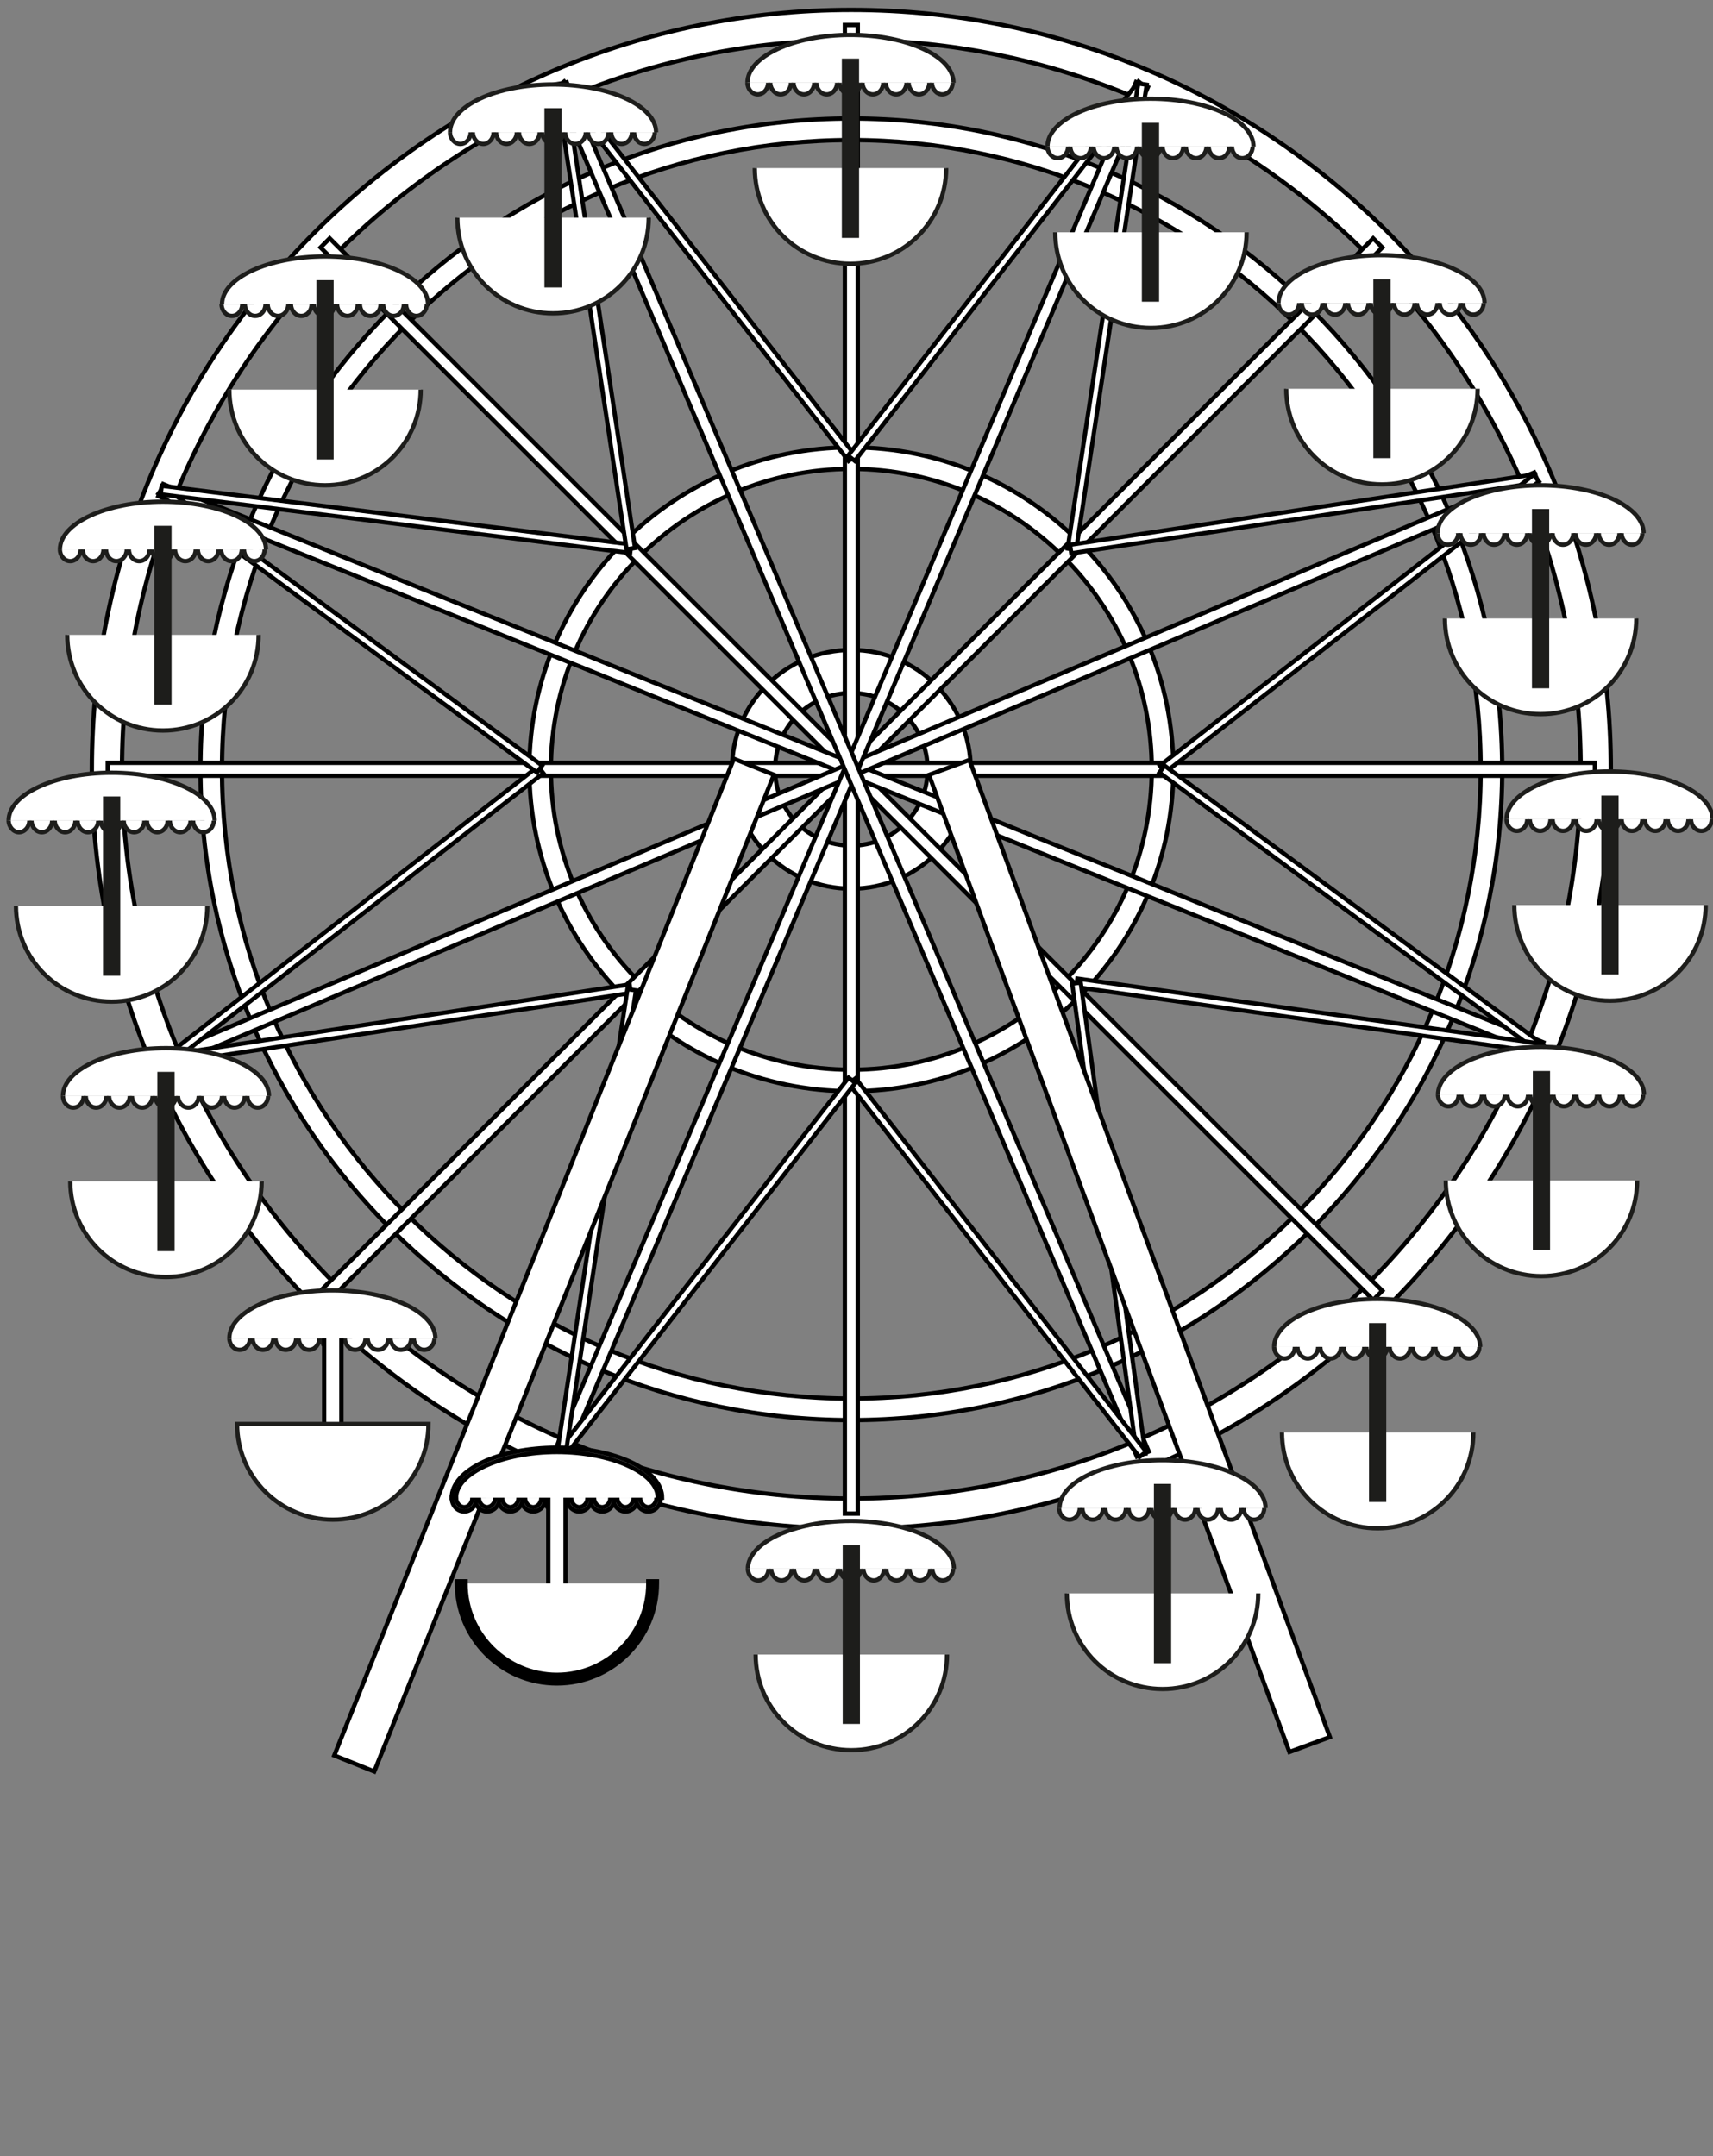 <?xml version="1.0" encoding="utf-8"?>
<!-- Generator: Adobe Illustrator 19.0.0, SVG Export Plug-In . SVG Version: 6.00 Build 0)  -->
<svg version="1.1" id="Capa_1" xmlns="http://www.w3.org/2000/svg" xmlns:xlink="http://www.w3.org/1999/xlink" x="0px" y="0px"
	 viewBox="-106 146.7 397.4 500.3" style="enable-background:new -106 146.7 397.4 500.3;" xml:space="preserve">
<rect x="-106" y="146.7" width="397.4" height="500.3" fill="#808080" stroke="none"/>
<style type="text/css">
	.st0{fill:#FFFFFF;stroke:#000000;stroke-miterlimit:10;}
	.st1{fill:#FFFFFF;stroke:#1D1D1B;stroke-miterlimit:10;}
	.st2{fill:#FFFFFF;stroke:#1D1D1B;stroke-width:4;stroke-miterlimit:10;}
	.st3{stroke:#000000;stroke-miterlimit:10;}
</style>
<g id="XMLID_29_">
	<path class="st0" d="M91.5,501.4c-97.2,0-176.2-79-176.2-176.2S-5.7,149,91.5,149s176.2,79,176.2,176.2S188.7,501.4,91.5,501.4z
		 M91.5,156c-93.3,0-169.2,75.9-169.2,169.2c0,93.3,75.9,169.2,169.2,169.2c93.3,0,169.2-75.9,169.2-169.2
		C260.7,231.9,184.8,156,91.5,156z"/>
	<path class="st0" d="M91.5,352.9c-15.3,0-27.7-12.4-27.7-27.7s12.4-27.7,27.7-27.7c15.3,0,27.7,12.4,27.7,27.7
		S106.8,352.9,91.5,352.9z M91.5,307.5c-9.8,0-17.7,7.9-17.7,17.7s7.9,17.7,17.7,17.7s17.7-7.9,17.7-17.7S101.3,307.5,91.5,307.5z"
		/>
	<path class="st0" d="M91.5,476.2c-83.3,0-151-67.7-151-151s67.7-151,151-151s151,67.7,151,151S174.8,476.2,91.5,476.2z M91.5,179.2
		c-80.5,0-146,65.5-146,146s65.5,146,146,146s146-65.5,146-146S172,179.2,91.5,179.2z"/>
	<path class="st0" d="M91.5,399.9c-41.2,0-74.7-33.5-74.7-74.7s33.5-74.7,74.7-74.7c41.2,0,74.7,33.5,74.7,74.7
		S132.7,399.9,91.5,399.9z M91.5,255.5c-38.4,0-69.7,31.3-69.7,69.7s31.3,69.7,69.7,69.7s69.7-31.3,69.7-69.7
		S129.9,255.5,91.5,255.5z"/>
	<rect x="90" y="152.5" class="st0" width="3" height="345.4"/>
	<rect x="-81" y="323.7" class="st0" width="345" height="3"/>
	<rect x="90" y="152.5" transform="matrix(0.707 0.707 -0.707 0.707 256.751 30.549)" class="st0" width="3" height="345.4"/>
	
		<rect x="-81.2" y="323.7" transform="matrix(0.707 0.707 -0.707 0.707 256.751 30.549)" class="st0" width="345.4" height="3"/>
	
		<rect x="-81.2" y="323.7" transform="matrix(0.927 0.375 -0.375 0.927 128.513 -10.593)" class="st0" width="345.4" height="3"/>
	
		<rect x="90" y="152.5" transform="matrix(0.391 0.92 -0.92 0.391 355.029 113.907)" class="st0" width="3" height="345.4"/>
	<rect x="90" y="152.5" transform="matrix(0.921 0.391 -0.391 0.921 134.274 -9.89)" class="st0" width="3" height="345.3"/>
	
		<rect x="-81.2" y="323.7" transform="matrix(0.391 0.92 -0.92 0.391 355.043 113.952)" class="st0" width="345.3" height="3"/>
	
		<rect x="-14.5" y="329.9" transform="matrix(0.151 0.989 -0.989 0.151 368.52 339.639)" class="st0" width="2" height="109.2"/>
	<rect x="-25.1" y="304" transform="matrix(0.614 0.789 -0.789 0.614 274.086 157.676)" class="st0" width="2" height="110"/>
	
		<rect x="-79.2" y="291.9" transform="matrix(0.805 0.593 -0.593 0.805 168.802 71.615)" class="st0" width="109.1" height="2"/>
	<rect x="-69" y="266.3" transform="matrix(0.992 0.124 -0.124 0.992 32.986 3.802)" class="st0" width="109.8" height="2"/>
	
		<rect x="-22.4" y="219.1" transform="matrix(0.15 0.989 -0.989 0.15 245.012 155.235)" class="st0" width="109.1" height="2"/>
	<rect x="2.8" y="208.6" transform="matrix(0.614 0.789 -0.789 0.614 187.757 35.343)" class="st0" width="110" height="2"/>
	
		<rect x="124.2" y="154.7" transform="matrix(0.79 0.613 -0.613 0.79 154.827 -32.742)" class="st0" width="2" height="109.9"/>
	
		<rect x="149.7" y="165.6" transform="matrix(0.989 0.15 -0.15 0.989 34.835 -20.166)" class="st0" width="2" height="109.1"/>
	
		<rect x="195.5" y="211.3" transform="matrix(0.15 0.989 -0.989 0.15 429.787 31.7)" class="st0" width="2" height="109.1"/>
	
		<rect x="206.1" y="236.5" transform="matrix(0.614 0.789 -0.789 0.614 309.844 -50.963)" class="st0" width="2" height="109.9"/>
	
		<rect x="153.1" y="356.6" transform="matrix(0.805 0.593 -0.593 0.805 252.373 -53.498)" class="st0" width="109.1" height="2"/>
	
		<rect x="143.4" y="381.4" transform="matrix(0.99 0.139 -0.139 0.99 55.004 -23.754)" class="st0" width="108.8" height="2"/>
	
		<rect x="96.2" y="428.5" transform="matrix(0.136 0.991 -0.991 0.136 556.278 221.067)" class="st0" width="110.3" height="2"/>
	
		<rect x="70.3" y="439.8" transform="matrix(0.614 0.789 -0.789 0.614 396.328 71.392)" class="st0" width="109.8" height="2"/>
	
		<rect x="56.8" y="385.8" transform="matrix(0.789 0.614 -0.614 0.789 282.924 57.484)" class="st0" width="2" height="109.9"/>
	
		<rect x="31.2" y="375.6" transform="matrix(0.989 0.15 -0.15 0.989 65.047 4.897078e-002)" class="st0" width="2" height="109.1"/>
</g>
<g id="XMLID_35_">
	
		<rect x="17.4" y="315.7" transform="matrix(0.928 0.372 -0.372 0.928 165.542 23.312)" class="st0" width="10" height="249.2"/>
	
		<rect x="35.1" y="433.1" transform="matrix(0.346 0.938 -0.938 0.346 512.997 140.256)" class="st0" width="241.7" height="10"/>
</g>
<g id="XMLID_47_">
	<path id="XMLID_37_" class="st1" d="M-46,294c0,12.3-9.9,22.2-22.2,22.2s-22.2-9.9-22.2-22.2"/>
	<path id="XMLID_36_" class="st1" d="M-92.1,274.2c0-6.1,10.7-11.1,23.9-11.1s23.9,5,23.9,11.1"/>
	<path id="XMLID_40_" class="st1" d="M-49.9,274.2c0,1.5-1.1,2.7-2.4,2.7c-1.3,0-2.4-1.2-2.4-2.7"/>
	<path id="XMLID_48_" class="st1" d="M-44.6,274.2c0,1.5-1.1,2.7-2.4,2.7s-2.4-1.2-2.4-2.7"/>
	<path id="XMLID_39_" class="st1" d="M-55.3,274.2c0,1.5-1.1,2.7-2.4,2.7c-1.3,0-2.4-1.2-2.4-2.7"/>
	<path id="XMLID_41_" class="st1" d="M-60.6,274.2c0,1.5-1.1,2.7-2.4,2.7s-2.4-1.2-2.4-2.7"/>
	<path id="XMLID_42_" class="st1" d="M-65.9,274.2c0,1.5-1.1,2.7-2.4,2.7s-2.4-1.2-2.4-2.7"/>
	<path id="XMLID_43_" class="st1" d="M-71.3,274.2c0,1.5-1.1,2.7-2.4,2.7s-2.4-1.2-2.4-2.7"/>
	<path id="XMLID_44_" class="st1" d="M-76.6,274.2c0,1.5-1.1,2.7-2.4,2.7s-2.4-1.2-2.4-2.7"/>
	<path id="XMLID_45_" class="st1" d="M-82,274.2c0,1.5-1.1,2.7-2.4,2.7c-1.3,0-2.4-1.2-2.4-2.7"/>
	<path id="XMLID_46_" class="st1" d="M-87.3,274.2c0,1.5-1.1,2.7-2.4,2.7c-1.3,0-2.4-1.2-2.4-2.7"/>
	<line id="XMLID_38_" class="st2" x1="-68.2" y1="268.7" x2="-68.2" y2="310.2"/>
</g>
<g id="XMLID_49_">
	<path id="XMLID_61_" class="st1" d="M-8.4,237.1c0,12.3-9.9,22.2-22.2,22.2s-22.2-9.9-22.2-22.2"/>
	<path id="XMLID_60_" class="st1" d="M-54.5,217.3c0-6.1,10.7-11.1,23.9-11.1s23.9,5,23.9,11.1"/>
	<path id="XMLID_59_" class="st1" d="M-12.3,217.3c0,1.5-1.1,2.7-2.4,2.7s-2.4-1.2-2.4-2.7"/>
	<path id="XMLID_58_" class="st1" d="M-7,217.3c0,1.5-1.1,2.7-2.4,2.7s-2.4-1.2-2.4-2.7"/>
	<path id="XMLID_57_" class="st1" d="M-17.7,217.3c0,1.5-1.1,2.7-2.4,2.7s-2.4-1.2-2.4-2.7"/>
	<path id="XMLID_56_" class="st1" d="M-23,217.3c0,1.5-1.1,2.7-2.4,2.7s-2.4-1.2-2.4-2.7"/>
	<path id="XMLID_55_" class="st1" d="M-28.4,217.3c0,1.5-1.1,2.7-2.4,2.7s-2.4-1.2-2.4-2.7"/>
	<path id="XMLID_54_" class="st1" d="M-33.7,217.3c0,1.5-1.1,2.7-2.4,2.7s-2.4-1.2-2.4-2.7"/>
	<path id="XMLID_53_" class="st1" d="M-39.1,217.3c0,1.5-1.1,2.7-2.4,2.7c-1.3,0-2.4-1.2-2.4-2.7"/>
	<path id="XMLID_52_" class="st1" d="M-44.4,217.3c0,1.5-1.1,2.7-2.4,2.7s-2.4-1.2-2.4-2.7"/>
	<path id="XMLID_51_" class="st1" d="M-49.8,217.3c0,1.5-1.1,2.7-2.4,2.7c-1.3,0-2.4-1.2-2.4-2.7"/>
	<line id="XMLID_50_" class="st2" x1="-30.6" y1="211.7" x2="-30.6" y2="253.3"/>
</g>
<g id="XMLID_62_">
	<path id="XMLID_74_" class="st1" d="M44.5,197.2c0,12.3-9.9,22.2-22.2,22.2s-22.2-9.9-22.2-22.2"/>
	<path id="XMLID_73_" class="st1" d="M-1.6,177.4c0-6.1,10.7-11.1,23.9-11.1s23.9,5,23.9,11.1"/>
	<path id="XMLID_72_" class="st1" d="M40.6,177.4c0,1.5-1.1,2.7-2.4,2.7s-2.4-1.2-2.4-2.7"/>
	<path id="XMLID_71_" class="st1" d="M45.9,177.4c0,1.5-1.1,2.7-2.4,2.7s-2.4-1.2-2.4-2.7"/>
	<path id="XMLID_70_" class="st1" d="M35.2,177.4c0,1.5-1.1,2.7-2.4,2.7s-2.4-1.2-2.4-2.7"/>
	<path id="XMLID_69_" class="st1" d="M29.9,177.4c0,1.5-1.1,2.7-2.4,2.7s-2.4-1.2-2.4-2.7"/>
	<path id="XMLID_68_" class="st1" d="M24.6,177.4c0,1.5-1.1,2.7-2.4,2.7c-1.3,0-2.4-1.2-2.4-2.7"/>
	<path id="XMLID_67_" class="st1" d="M19.2,177.4c0,1.5-1.1,2.7-2.4,2.7s-2.4-1.2-2.4-2.7"/>
	<path id="XMLID_66_" class="st1" d="M13.9,177.4c0,1.5-1.1,2.7-2.4,2.7s-2.4-1.2-2.4-2.7"/>
	<path id="XMLID_65_" class="st1" d="M8.5,177.4c0,1.5-1.1,2.7-2.4,2.7s-2.4-1.2-2.4-2.7"/>
	<path id="XMLID_64_" class="st1" d="M3.2,177.4c0,1.5-1.1,2.7-2.4,2.7s-2.4-1.2-2.4-2.7"/>
	<line id="XMLID_63_" class="st2" x1="22.3" y1="171.8" x2="22.3" y2="213.4"/>
</g>
<g id="XMLID_75_">
	<path id="XMLID_87_" class="st1" d="M-57.9,356.9c0,12.3-9.9,22.2-22.2,22.2s-22.2-9.9-22.2-22.2"/>
	<path id="XMLID_86_" class="st1" d="M-104,337.1c0-6.1,10.7-11.1,23.9-11.1s23.9,5,23.9,11.1"/>
	<path id="XMLID_85_" class="st1" d="M-61.8,337.1c0,1.5-1.1,2.7-2.4,2.7c-1.3,0-2.4-1.2-2.4-2.7"/>
	<path id="XMLID_84_" class="st1" d="M-56.4,337.1c0,1.5-1.1,2.7-2.4,2.7c-1.3,0-2.4-1.2-2.4-2.7"/>
	<path id="XMLID_83_" class="st1" d="M-67.1,337.1c0,1.5-1.1,2.7-2.4,2.7s-2.4-1.2-2.4-2.7"/>
	<path id="XMLID_82_" class="st1" d="M-72.5,337.1c0,1.5-1.1,2.7-2.4,2.7c-1.3,0-2.4-1.2-2.4-2.7"/>
	<path id="XMLID_81_" class="st1" d="M-77.8,337.1c0,1.5-1.1,2.7-2.4,2.7c-1.3,0-2.4-1.2-2.4-2.7"/>
	<path id="XMLID_80_" class="st1" d="M-83.2,337.1c0,1.5-1.1,2.7-2.4,2.7c-1.3,0-2.4-1.2-2.4-2.7"/>
	<path id="XMLID_79_" class="st1" d="M-88.5,337.1c0,1.5-1.1,2.7-2.4,2.7c-1.3,0-2.4-1.2-2.4-2.7"/>
	<path id="XMLID_78_" class="st1" d="M-93.9,337.1c0,1.5-1.1,2.7-2.4,2.7c-1.3,0-2.4-1.2-2.4-2.7"/>
	<path id="XMLID_77_" class="st1" d="M-99.2,337.1c0,1.5-1.1,2.7-2.4,2.7c-1.3,0-2.4-1.3-2.4-2.7"/>
	<line id="XMLID_76_" class="st2" x1="-80.1" y1="331.5" x2="-80.1" y2="373.1"/>
</g>
<g id="XMLID_88_">
	<path id="XMLID_100_" class="st1" d="M-45.3,420.8c0,12.3-9.9,22.2-22.2,22.2s-22.2-9.9-22.2-22.2"/>
	<path id="XMLID_99_" class="st1" d="M-91.4,401c0-6.1,10.7-11.1,23.9-11.1s23.9,5,23.9,11.1"/>
	<path id="XMLID_98_" class="st1" d="M-49.2,401c0,1.5-1.1,2.7-2.4,2.7c-1.3,0-2.4-1.2-2.4-2.7"/>
	<path id="XMLID_97_" class="st1" d="M-43.8,401c0,1.5-1.1,2.7-2.4,2.7c-1.3,0-2.4-1.2-2.4-2.7"/>
	<path id="XMLID_96_" class="st1" d="M-54.5,401c0,1.5-1.1,2.7-2.4,2.7c-1.3,0-2.4-1.2-2.4-2.7"/>
	<path id="XMLID_95_" class="st1" d="M-59.9,401c0,1.5-1.1,2.7-2.4,2.7c-1.3,0-2.4-1.2-2.4-2.7"/>
	<path id="XMLID_94_" class="st1" d="M-65.2,401c0,1.5-1.1,2.7-2.4,2.7c-1.3,0-2.4-1.2-2.4-2.7"/>
	<path id="XMLID_93_" class="st1" d="M-70.6,401c0,1.5-1.1,2.7-2.4,2.7s-2.4-1.2-2.4-2.7"/>
	<path id="XMLID_92_" class="st1" d="M-75.9,401c0,1.5-1.1,2.7-2.4,2.7c-1.3,0-2.4-1.2-2.4-2.7"/>
	<path id="XMLID_91_" class="st1" d="M-81.3,401c0,1.5-1.1,2.7-2.4,2.7c-1.3,0-2.4-1.2-2.4-2.7"/>
	<path id="XMLID_90_" class="st1" d="M-86.6,401c0,1.5-1.1,2.7-2.4,2.7s-2.4-1.2-2.4-2.7"/>
	<line id="XMLID_89_" class="st2" x1="-67.5" y1="395.4" x2="-67.5" y2="437"/>
</g>
<g id="XMLID_101_">
	<path id="XMLID_111_" class="st1" d="M-10.6,457.2c0,1.5-1.1,2.7-2.4,2.7s-2.4-1.2-2.4-2.7"/>
	<path id="XMLID_110_" class="st1" d="M-5.2,457.2c0,1.5-1.1,2.7-2.4,2.7s-2.4-1.2-2.4-2.7"/>
	<path id="XMLID_109_" class="st1" d="M-15.9,457.2c0,1.5-1.1,2.7-2.4,2.7s-2.4-1.2-2.4-2.7"/>
	<path id="XMLID_108_" class="st1" d="M-21.2,457.2c0,1.5-1.1,2.7-2.4,2.7s-2.4-1.2-2.4-2.7"/>
	<path id="XMLID_107_" class="st1" d="M-26.6,457.2c0,1.5-1.1,2.7-2.4,2.7s-2.4-1.2-2.4-2.7"/>
	<path id="XMLID_106_" class="st1" d="M-31.9,457.2c0,1.5-1.1,2.7-2.4,2.7s-2.4-1.2-2.4-2.7"/>
	<path id="XMLID_105_" class="st1" d="M-37.3,457.2c0,1.5-1.1,2.7-2.4,2.7s-2.4-1.2-2.4-2.7"/>
	<path id="XMLID_104_" class="st1" d="M-42.6,457.2c0,1.5-1.1,2.7-2.4,2.7c-1.3,0-2.4-1.2-2.4-2.7"/>
	<path id="XMLID_103_" class="st1" d="M-48,457.2c0,1.5-1.1,2.7-2.4,2.7c-1.3,0-2.4-1.2-2.4-2.7"/>
	<g>
		<line id="XMLID_12_" class="st0" x1="-28.8" y1="451.7" x2="-28.8" y2="493.2"/>
		<rect x="-30.8" y="451.7" class="st0" width="4" height="41.5"/>
	</g>
	<path id="XMLID_113_" class="st1" d="M-6.6,477.1c0,12.3-9.9,22.2-22.2,22.2s-22.2-10-22.2-22.2H-6.6z"/>
	<path id="XMLID_112_" class="st1" d="M-52.8,457.2c0-6.1,10.7-11.1,23.9-11.1s23.9,5,23.9,11.1"/>
</g>
<g id="XMLID_114_">
	<g>
		<path id="XMLID_10_" class="st0" d="M41.5,494.2c0,1.5-1.1,2.7-2.4,2.7s-2.4-1.2-2.4-2.7"/>
		<path class="st0" d="M39.1,497.4c-1.6,0-2.9-1.4-2.9-3.2h1c0,1.2,0.9,2.2,1.9,2.2c1,0,1.9-1,1.9-2.2h1
			C42,496,40.7,497.4,39.1,497.4z"/>
	</g>
	<g>
		<path id="XMLID_9_" class="st0" d="M46.8,494.2c0,1.5-1.1,2.7-2.4,2.7c-1.3,0-2.4-1.2-2.4-2.7"/>
		<path class="st0" d="M44.4,497.4c-1.6,0-2.9-1.4-2.9-3.2h1c0,1.2,0.9,2.2,1.9,2.2c1,0,1.9-1,1.9-2.2h1
			C47.3,496,46,497.4,44.4,497.4z"/>
	</g>
	<g>
		<path id="XMLID_8_" class="st0" d="M36.1,494.2c0,1.5-1.1,2.7-2.4,2.7s-2.4-1.2-2.4-2.7"/>
		<path class="st0" d="M33.7,497.4c-1.6,0-2.9-1.4-2.9-3.2h1c0,1.2,0.9,2.2,1.9,2.2c1,0,1.9-1,1.9-2.2h1
			C36.6,496,35.3,497.4,33.7,497.4z"/>
	</g>
	<g>
		<path id="XMLID_7_" class="st0" d="M30.8,494.2c0,1.5-1.1,2.7-2.4,2.7s-2.4-1.2-2.4-2.7"/>
		<path class="st0" d="M28.4,497.4c-1.6,0-2.9-1.4-2.9-3.2h1c0,1.2,0.9,2.2,1.9,2.2c1,0,1.9-1,1.9-2.2h1
			C31.3,496,30,497.4,28.4,497.4z"/>
	</g>
	<g>
		<path id="XMLID_6_" class="st0" d="M25.5,494.2c0,1.5-1.1,2.7-2.4,2.7c-1.3,0-2.4-1.2-2.4-2.7"/>
		<path class="st0" d="M23.1,497.4c-1.6,0-2.9-1.4-2.9-3.2h1c0,1.2,0.9,2.2,1.9,2.2c1,0,1.9-1,1.9-2.2h1
			C26,496,24.7,497.4,23.1,497.4z"/>
	</g>
	<g>
		<path id="XMLID_5_" class="st0" d="M20.1,494.2c0,1.5-1.1,2.7-2.4,2.7s-2.4-1.2-2.4-2.7"/>
		<path class="st0" d="M17.7,497.4c-1.6,0-2.9-1.4-2.9-3.2h1c0,1.2,0.9,2.2,1.9,2.2c1,0,1.9-1,1.9-2.2h1
			C20.6,496,19.3,497.4,17.7,497.4z"/>
	</g>
	<g>
		<path id="XMLID_4_" class="st0" d="M14.8,494.2c0,1.5-1.1,2.7-2.4,2.7s-2.4-1.2-2.4-2.7"/>
		<path class="st0" d="M12.4,497.4c-1.6,0-2.9-1.4-2.9-3.2h1c0,1.2,0.9,2.2,1.9,2.2c1,0,1.9-1,1.9-2.2h1
			C15.3,496,14,497.4,12.4,497.4z"/>
	</g>
	<g>
		<path id="XMLID_3_" class="st0" d="M9.4,494.2c0,1.5-1.1,2.7-2.4,2.7s-2.4-1.2-2.4-2.7"/>
		<path class="st0" d="M7,497.4c-1.6,0-2.9-1.4-2.9-3.2h1c0,1.2,0.9,2.2,1.9,2.2s1.9-1,1.9-2.2h1C9.9,496,8.6,497.4,7,497.4z"/>
	</g>
	<g>
		<line id="XMLID_1_" class="st0" x1="23.2" y1="488.7" x2="23.2" y2="530.2"/>
		<rect x="21.2" y="488.7" class="st0" width="4" height="41.5"/>
	</g>
	<g>
		<path id="XMLID_2_" class="st0" d="M4.1,494.2c0,1.5-1.1,2.7-2.4,2.7s-2.4-1.2-2.4-2.7"/>
		<path class="st0" d="M1.7,497.4c-1.6,0-2.9-1.4-2.9-3.2h1c0,1.2,0.9,2.2,1.9,2.2c1,0,1.9-1,1.9-2.2h1C4.6,496,3.3,497.4,1.7,497.4
			z"/>
	</g>
	<g>
		<g>
			<path id="XMLID_13_" class="st0" d="M45.4,514.1c0,12.3-9.9,22.2-22.2,22.2S1,526.4,1,514.1"/>
			<path class="st0" d="M23.2,536.8c-12.5,0-22.7-10.2-22.7-22.7h1c0,12,9.7,21.7,21.7,21.7s21.7-9.7,21.7-21.7h1
				C45.9,526.6,35.7,536.8,23.2,536.8z"/>
		</g>
		<g>
			<path class="st0" d="M23.2,536.8c-12.5,0-22.7-10.2-22.7-22.7h1c0,12,9.7,21.7,21.7,21.7s21.7-9.7,21.7-21.7h1
				C45.9,526.6,35.7,536.8,23.2,536.8z"/>
			<path class="st3" d="M23.2,537.3C10.4,537.3,0,526.9,0,514.1v-0.5h2v0.5c0,11.7,9.5,21.2,21.2,21.2c11.7,0,21.2-9.5,21.2-21.2
				v-0.5h2v0.5C46.4,526.9,36,537.3,23.2,537.3z M1,514.6c0.3,12,10.1,21.7,22.2,21.7C11.1,536.3,1.3,526.6,1,514.6z"/>
		</g>
	</g>
	<g>
		<path id="XMLID_11_" class="st0" d="M-0.7,494.2c0-6.1,10.7-11.1,23.9-11.1s23.9,5,23.9,11.1"/>
		<path class="st0" d="M47.6,494.2h-1c0-5.7-10.7-10.6-23.4-10.6s-23.4,4.9-23.4,10.6h-1c0-6.4,10.9-11.6,24.4-11.6
			C36.7,482.6,47.6,487.8,47.6,494.2z"/>
	</g>
</g>
<g id="XMLID_127_">
	<path id="XMLID_139_" class="st1" d="M113.7,530.6c0,12.3-9.9,22.2-22.2,22.2s-22.2-9.9-22.2-22.2"/>
	<path id="XMLID_138_" class="st1" d="M67.5,510.7c0-6.1,10.7-11.1,23.9-11.1s23.9,5,23.9,11.1"/>
	<path id="XMLID_137_" class="st1" d="M109.8,510.7c0,1.5-1.1,2.7-2.4,2.7s-2.4-1.2-2.4-2.7"/>
	<path id="XMLID_136_" class="st1" d="M115.1,510.7c0,1.5-1.1,2.7-2.4,2.7s-2.4-1.2-2.4-2.7"/>
	<path id="XMLID_135_" class="st1" d="M104.4,510.7c0,1.5-1.1,2.7-2.4,2.7s-2.4-1.2-2.4-2.7"/>
	<path id="XMLID_134_" class="st1" d="M99.1,510.7c0,1.5-1.1,2.7-2.4,2.7s-2.4-1.2-2.4-2.7"/>
	<path id="XMLID_133_" class="st1" d="M93.7,510.7c0,1.5-1.1,2.7-2.4,2.7s-2.4-1.2-2.4-2.7"/>
	<path id="XMLID_132_" class="st1" d="M88.4,510.7c0,1.5-1.1,2.7-2.4,2.7c-1.3,0-2.4-1.2-2.4-2.7"/>
	<path id="XMLID_131_" class="st1" d="M83,510.7c0,1.5-1.1,2.7-2.4,2.7s-2.4-1.2-2.4-2.7"/>
	<path id="XMLID_130_" class="st1" d="M77.7,510.7c0,1.5-1.1,2.7-2.4,2.7s-2.4-1.2-2.4-2.7"/>
	<path id="XMLID_129_" class="st1" d="M72.3,510.7c0,1.5-1.1,2.7-2.4,2.7s-2.4-1.2-2.4-2.7"/>
	<line id="XMLID_128_" class="st2" x1="91.5" y1="505.2" x2="91.5" y2="546.7"/>
</g>
<g id="XMLID_140_">
	<path id="XMLID_152_" class="st1" d="M185.9,516.4c0,12.3-9.9,22.2-22.2,22.2c-12.3,0-22.2-9.9-22.2-22.2"/>
	<path id="XMLID_151_" class="st1" d="M139.8,496.6c0-6.1,10.7-11.1,23.9-11.1s23.9,5,23.9,11.1"/>
	<path id="XMLID_150_" class="st1" d="M182,496.6c0,1.5-1.1,2.7-2.4,2.7s-2.4-1.2-2.4-2.7"/>
	<path id="XMLID_149_" class="st1" d="M187.3,496.6c0,1.5-1.1,2.7-2.4,2.7s-2.4-1.2-2.4-2.7"/>
	<path id="XMLID_148_" class="st1" d="M176.6,496.6c0,1.5-1.1,2.7-2.4,2.7s-2.4-1.2-2.4-2.7"/>
	<path id="XMLID_147_" class="st1" d="M171.3,496.6c0,1.5-1.1,2.7-2.4,2.7s-2.4-1.2-2.4-2.7"/>
	<path id="XMLID_146_" class="st1" d="M165.9,496.6c0,1.5-1.1,2.7-2.4,2.7s-2.4-1.2-2.4-2.7"/>
	<path id="XMLID_145_" class="st1" d="M160.6,496.6c0,1.5-1.1,2.7-2.4,2.7s-2.4-1.2-2.4-2.7"/>
	<path id="XMLID_144_" class="st1" d="M155.2,496.6c0,1.5-1.1,2.7-2.4,2.7s-2.4-1.2-2.4-2.7"/>
	<path id="XMLID_143_" class="st1" d="M149.9,496.6c0,1.5-1.1,2.7-2.4,2.7s-2.4-1.2-2.4-2.7"/>
	<path id="XMLID_142_" class="st1" d="M144.5,496.6c0,1.5-1.1,2.7-2.4,2.7s-2.4-1.2-2.4-2.7"/>
	<line id="XMLID_141_" class="st2" x1="163.7" y1="491" x2="163.7" y2="532.6"/>
</g>
<g id="XMLID_153_">
	<path id="XMLID_165_" class="st1" d="M235.8,479.1c0,12.3-9.9,22.2-22.2,22.2c-12.3,0-22.2-9.9-22.2-22.2"/>
	<path id="XMLID_164_" class="st1" d="M189.6,459.2c0-6.1,10.7-11.1,23.9-11.1c13.2,0,23.9,5,23.9,11.1"/>
	<path id="XMLID_163_" class="st1" d="M231.8,459.2c0,1.5-1.1,2.7-2.4,2.7s-2.4-1.2-2.4-2.7"/>
	<path id="XMLID_162_" class="st1" d="M237.2,459.2c0,1.5-1.1,2.7-2.4,2.7s-2.4-1.2-2.4-2.7"/>
	<path id="XMLID_161_" class="st1" d="M226.5,459.2c0,1.5-1.1,2.7-2.4,2.7s-2.4-1.2-2.4-2.7"/>
	<path id="XMLID_160_" class="st1" d="M221.2,459.2c0,1.5-1.1,2.7-2.4,2.7s-2.4-1.2-2.4-2.7"/>
	<path id="XMLID_159_" class="st1" d="M215.8,459.2c0,1.5-1.1,2.7-2.4,2.7s-2.4-1.2-2.4-2.7"/>
	<path id="XMLID_158_" class="st1" d="M210.5,459.2c0,1.5-1.1,2.7-2.4,2.7s-2.4-1.2-2.4-2.7"/>
	<path id="XMLID_157_" class="st1" d="M205.1,459.2c0,1.5-1.1,2.7-2.4,2.7s-2.4-1.2-2.4-2.7"/>
	<path id="XMLID_156_" class="st1" d="M199.8,459.2c0,1.5-1.1,2.7-2.4,2.7s-2.4-1.2-2.4-2.7"/>
	<path id="XMLID_155_" class="st1" d="M194.4,459.2c0,1.5-1.1,2.7-2.4,2.7s-2.4-1.2-2.4-2.7"/>
	<line id="XMLID_154_" class="st2" x1="213.6" y1="453.7" x2="213.6" y2="495.2"/>
</g>
<g id="XMLID_166_">
	<path id="XMLID_178_" class="st1" d="M273.8,420.6c0,12.3-9.9,22.2-22.2,22.2c-12.3,0-22.2-9.9-22.2-22.2"/>
	<path id="XMLID_177_" class="st1" d="M227.6,400.7c0-6.1,10.7-11.1,23.9-11.1c13.2,0,23.9,5,23.9,11.1"/>
	<path id="XMLID_176_" class="st1" d="M269.8,400.7c0,1.5-1.1,2.7-2.4,2.7s-2.4-1.2-2.4-2.7"/>
	<path id="XMLID_175_" class="st1" d="M275.2,400.7c0,1.5-1.1,2.7-2.4,2.7s-2.4-1.2-2.4-2.7"/>
	<path id="XMLID_174_" class="st1" d="M264.5,400.7c0,1.5-1.1,2.7-2.4,2.7s-2.4-1.2-2.4-2.7"/>
	<path id="XMLID_173_" class="st1" d="M259.2,400.7c0,1.5-1.1,2.7-2.4,2.7s-2.4-1.2-2.4-2.7"/>
	<path id="XMLID_172_" class="st1" d="M253.8,400.7c0,1.5-1.1,2.7-2.4,2.7s-2.4-1.2-2.4-2.7"/>
	<path id="XMLID_171_" class="st1" d="M248.5,400.7c0,1.5-1.1,2.7-2.4,2.7s-2.4-1.2-2.4-2.7"/>
	<path id="XMLID_170_" class="st1" d="M243.1,400.7c0,1.5-1.1,2.7-2.4,2.7s-2.4-1.2-2.4-2.7"/>
	<path id="XMLID_169_" class="st1" d="M237.8,400.7c0,1.5-1.1,2.7-2.4,2.7s-2.4-1.2-2.4-2.7"/>
	<path id="XMLID_168_" class="st1" d="M232.4,400.7c0,1.5-1.1,2.7-2.4,2.7s-2.4-1.2-2.4-2.7"/>
	<line id="XMLID_167_" class="st2" x1="251.6" y1="395.2" x2="251.6" y2="436.7"/>
</g>
<g id="XMLID_179_">
	<path id="XMLID_191_" class="st1" d="M289.7,356.7c0,12.3-9.9,22.2-22.2,22.2c-12.3,0-22.2-9.9-22.2-22.2"/>
	<path id="XMLID_190_" class="st1" d="M243.5,336.8c0-6.1,10.7-11.1,23.9-11.1c13.2,0,23.9,5,23.9,11.1"/>
	<path id="XMLID_189_" class="st1" d="M285.7,336.8c0,1.5-1.1,2.7-2.4,2.7s-2.4-1.2-2.4-2.7"/>
	<path id="XMLID_188_" class="st1" d="M291.1,336.8c0,1.5-1.1,2.7-2.4,2.7s-2.4-1.2-2.4-2.7"/>
	<path id="XMLID_187_" class="st1" d="M280.4,336.8c0,1.5-1.1,2.7-2.4,2.7s-2.4-1.2-2.4-2.7"/>
	<path id="XMLID_186_" class="st1" d="M275,336.8c0,1.5-1.1,2.7-2.4,2.7s-2.4-1.2-2.4-2.7"/>
	<path id="XMLID_185_" class="st1" d="M269.7,336.8c0,1.5-1.1,2.7-2.4,2.7s-2.4-1.2-2.4-2.7"/>
	<path id="XMLID_184_" class="st1" d="M264.4,336.8c0,1.5-1.1,2.7-2.4,2.7s-2.4-1.2-2.4-2.7"/>
	<path id="XMLID_183_" class="st1" d="M259,336.8c0,1.5-1.1,2.7-2.4,2.7s-2.4-1.2-2.4-2.7"/>
	<path id="XMLID_182_" class="st1" d="M253.7,336.8c0,1.5-1.1,2.7-2.4,2.7s-2.4-1.2-2.4-2.7"/>
	<path id="XMLID_181_" class="st1" d="M248.3,336.8c0,1.5-1.1,2.7-2.4,2.7s-2.4-1.2-2.4-2.7"/>
	<line id="XMLID_180_" class="st2" x1="267.5" y1="331.3" x2="267.5" y2="372.8"/>
</g>
<g id="XMLID_192_">
	<path id="XMLID_204_" class="st1" d="M273.6,290.2c0,12.3-9.9,22.2-22.2,22.2c-12.3,0-22.2-9.9-22.2-22.2"/>
	<path id="XMLID_203_" class="st1" d="M227.5,270.4c0-6.1,10.7-11.1,23.9-11.1c13.2,0,23.9,5,23.9,11.1"/>
	<path id="XMLID_202_" class="st1" d="M269.7,270.4c0,1.5-1.1,2.7-2.4,2.7s-2.4-1.2-2.4-2.7"/>
	<path id="XMLID_201_" class="st1" d="M275,270.4c0,1.5-1.1,2.7-2.4,2.7s-2.4-1.2-2.4-2.7"/>
	<path id="XMLID_200_" class="st1" d="M264.3,270.4c0,1.5-1.1,2.7-2.4,2.7s-2.4-1.2-2.4-2.7"/>
	<path id="XMLID_199_" class="st1" d="M259,270.4c0,1.5-1.1,2.7-2.4,2.7s-2.4-1.2-2.4-2.7"/>
	<path id="XMLID_198_" class="st1" d="M253.7,270.4c0,1.5-1.1,2.7-2.4,2.7s-2.4-1.2-2.4-2.7"/>
	<path id="XMLID_197_" class="st1" d="M248.3,270.4c0,1.5-1.1,2.7-2.4,2.7s-2.4-1.2-2.4-2.7"/>
	<path id="XMLID_196_" class="st1" d="M243,270.4c0,1.5-1.1,2.7-2.4,2.7s-2.4-1.2-2.4-2.7"/>
	<path id="XMLID_195_" class="st1" d="M237.6,270.4c0,1.5-1.1,2.7-2.4,2.7s-2.4-1.2-2.4-2.7"/>
	<path id="XMLID_194_" class="st1" d="M232.3,270.4c0,1.5-1.1,2.7-2.4,2.7s-2.4-1.2-2.4-2.7"/>
	<line id="XMLID_193_" class="st2" x1="251.4" y1="264.8" x2="251.4" y2="306.4"/>
</g>
<g id="XMLID_205_">
	<path id="XMLID_217_" class="st1" d="M236.8,236.9c0,12.3-9.9,22.2-22.2,22.2c-12.3,0-22.2-9.9-22.2-22.2"/>
	<path id="XMLID_216_" class="st1" d="M190.6,217c0-6.1,10.7-11.1,23.9-11.1c13.2,0,23.9,5,23.9,11.1"/>
	<path id="XMLID_215_" class="st1" d="M232.8,217c0,1.5-1.1,2.7-2.4,2.7s-2.4-1.2-2.4-2.7"/>
	<path id="XMLID_214_" class="st1" d="M238.2,217c0,1.5-1.1,2.7-2.4,2.7s-2.4-1.2-2.4-2.7"/>
	<path id="XMLID_213_" class="st1" d="M227.5,217c0,1.5-1.1,2.7-2.4,2.7s-2.4-1.2-2.4-2.7"/>
	<path id="XMLID_212_" class="st1" d="M222.2,217c0,1.5-1.1,2.7-2.4,2.7s-2.4-1.2-2.4-2.7"/>
	<path id="XMLID_211_" class="st1" d="M216.8,217c0,1.5-1.1,2.7-2.4,2.7s-2.4-1.2-2.4-2.7"/>
	<path id="XMLID_210_" class="st1" d="M211.5,217c0,1.5-1.1,2.7-2.4,2.7s-2.4-1.2-2.4-2.7"/>
	<path id="XMLID_209_" class="st1" d="M206.1,217c0,1.5-1.1,2.7-2.4,2.7s-2.4-1.2-2.4-2.7"/>
	<path id="XMLID_208_" class="st1" d="M200.8,217c0,1.5-1.1,2.7-2.4,2.7s-2.4-1.2-2.4-2.7"/>
	<path id="XMLID_207_" class="st1" d="M195.4,217c0,1.5-1.1,2.7-2.4,2.7s-2.4-1.2-2.4-2.7"/>
	<line id="XMLID_206_" class="st2" x1="214.6" y1="211.5" x2="214.6" y2="253"/>
</g>
<g id="XMLID_218_">
	<path id="XMLID_230_" class="st1" d="M183.2,200.6c0,12.3-9.9,22.2-22.2,22.2s-22.2-9.9-22.2-22.2"/>
	<path id="XMLID_229_" class="st1" d="M137,180.7c0-6.1,10.7-11.1,23.9-11.1c13.2,0,23.9,5,23.9,11.1"/>
	<path id="XMLID_228_" class="st1" d="M179.2,180.7c0,1.5-1.1,2.7-2.4,2.7s-2.4-1.2-2.4-2.7"/>
	<path id="XMLID_227_" class="st1" d="M184.6,180.7c0,1.5-1.1,2.7-2.4,2.7s-2.4-1.2-2.4-2.7"/>
	<path id="XMLID_226_" class="st1" d="M173.9,180.7c0,1.5-1.1,2.7-2.4,2.7s-2.4-1.2-2.4-2.7"/>
	<path id="XMLID_225_" class="st1" d="M168.5,180.7c0,1.5-1.1,2.7-2.4,2.7s-2.4-1.2-2.4-2.7"/>
	<path id="XMLID_224_" class="st1" d="M163.2,180.7c0,1.5-1.1,2.7-2.4,2.7s-2.4-1.2-2.4-2.7"/>
	<path id="XMLID_223_" class="st1" d="M157.8,180.7c0,1.5-1.1,2.7-2.4,2.7s-2.4-1.2-2.4-2.7"/>
	<path id="XMLID_222_" class="st1" d="M152.5,180.7c0,1.5-1.1,2.7-2.4,2.7s-2.4-1.2-2.4-2.7"/>
	<path id="XMLID_221_" class="st1" d="M147.1,180.7c0,1.5-1.1,2.7-2.4,2.7s-2.4-1.2-2.4-2.7"/>
	<path id="XMLID_220_" class="st1" d="M141.8,180.7c0,1.5-1.1,2.7-2.4,2.7s-2.4-1.2-2.4-2.7"/>
	<line id="XMLID_219_" class="st2" x1="160.9" y1="175.2" x2="160.9" y2="216.7"/>
</g>
<g id="XMLID_231_">
	<path id="XMLID_243_" class="st1" d="M113.5,185.7c0,12.3-9.9,22.2-22.2,22.2s-22.2-9.9-22.2-22.2"/>
	<path id="XMLID_242_" class="st1" d="M67.4,165.9c0-6.1,10.7-11.1,23.9-11.1s23.9,5,23.9,11.1"/>
	<path id="XMLID_241_" class="st1" d="M109.6,165.9c0,1.5-1.1,2.7-2.4,2.7s-2.4-1.2-2.4-2.7"/>
	<path id="XMLID_240_" class="st1" d="M115,165.9c0,1.5-1.1,2.7-2.4,2.7s-2.4-1.2-2.4-2.7"/>
	<path id="XMLID_239_" class="st1" d="M104.3,165.9c0,1.5-1.1,2.7-2.4,2.7s-2.4-1.2-2.4-2.7"/>
	<path id="XMLID_238_" class="st1" d="M98.9,165.9c0,1.5-1.1,2.7-2.4,2.7s-2.4-1.2-2.4-2.7"/>
	<path id="XMLID_237_" class="st1" d="M93.6,165.9c0,1.5-1.1,2.7-2.4,2.7s-2.4-1.2-2.4-2.7"/>
	<path id="XMLID_236_" class="st1" d="M88.2,165.9c0,1.5-1.1,2.7-2.4,2.7c-1.3,0-2.4-1.2-2.4-2.7"/>
	<path id="XMLID_235_" class="st1" d="M82.9,165.9c0,1.5-1.1,2.7-2.4,2.7s-2.4-1.2-2.4-2.7"/>
	<path id="XMLID_234_" class="st1" d="M77.5,165.9c0,1.5-1.1,2.7-2.4,2.7s-2.4-1.2-2.4-2.7"/>
	<path id="XMLID_233_" class="st1" d="M72.2,165.9c0,1.5-1.1,2.7-2.4,2.7s-2.4-1.2-2.4-2.7"/>
	<line id="XMLID_232_" class="st2" x1="91.3" y1="160.3" x2="91.3" y2="201.9"/>
</g>
</svg>
